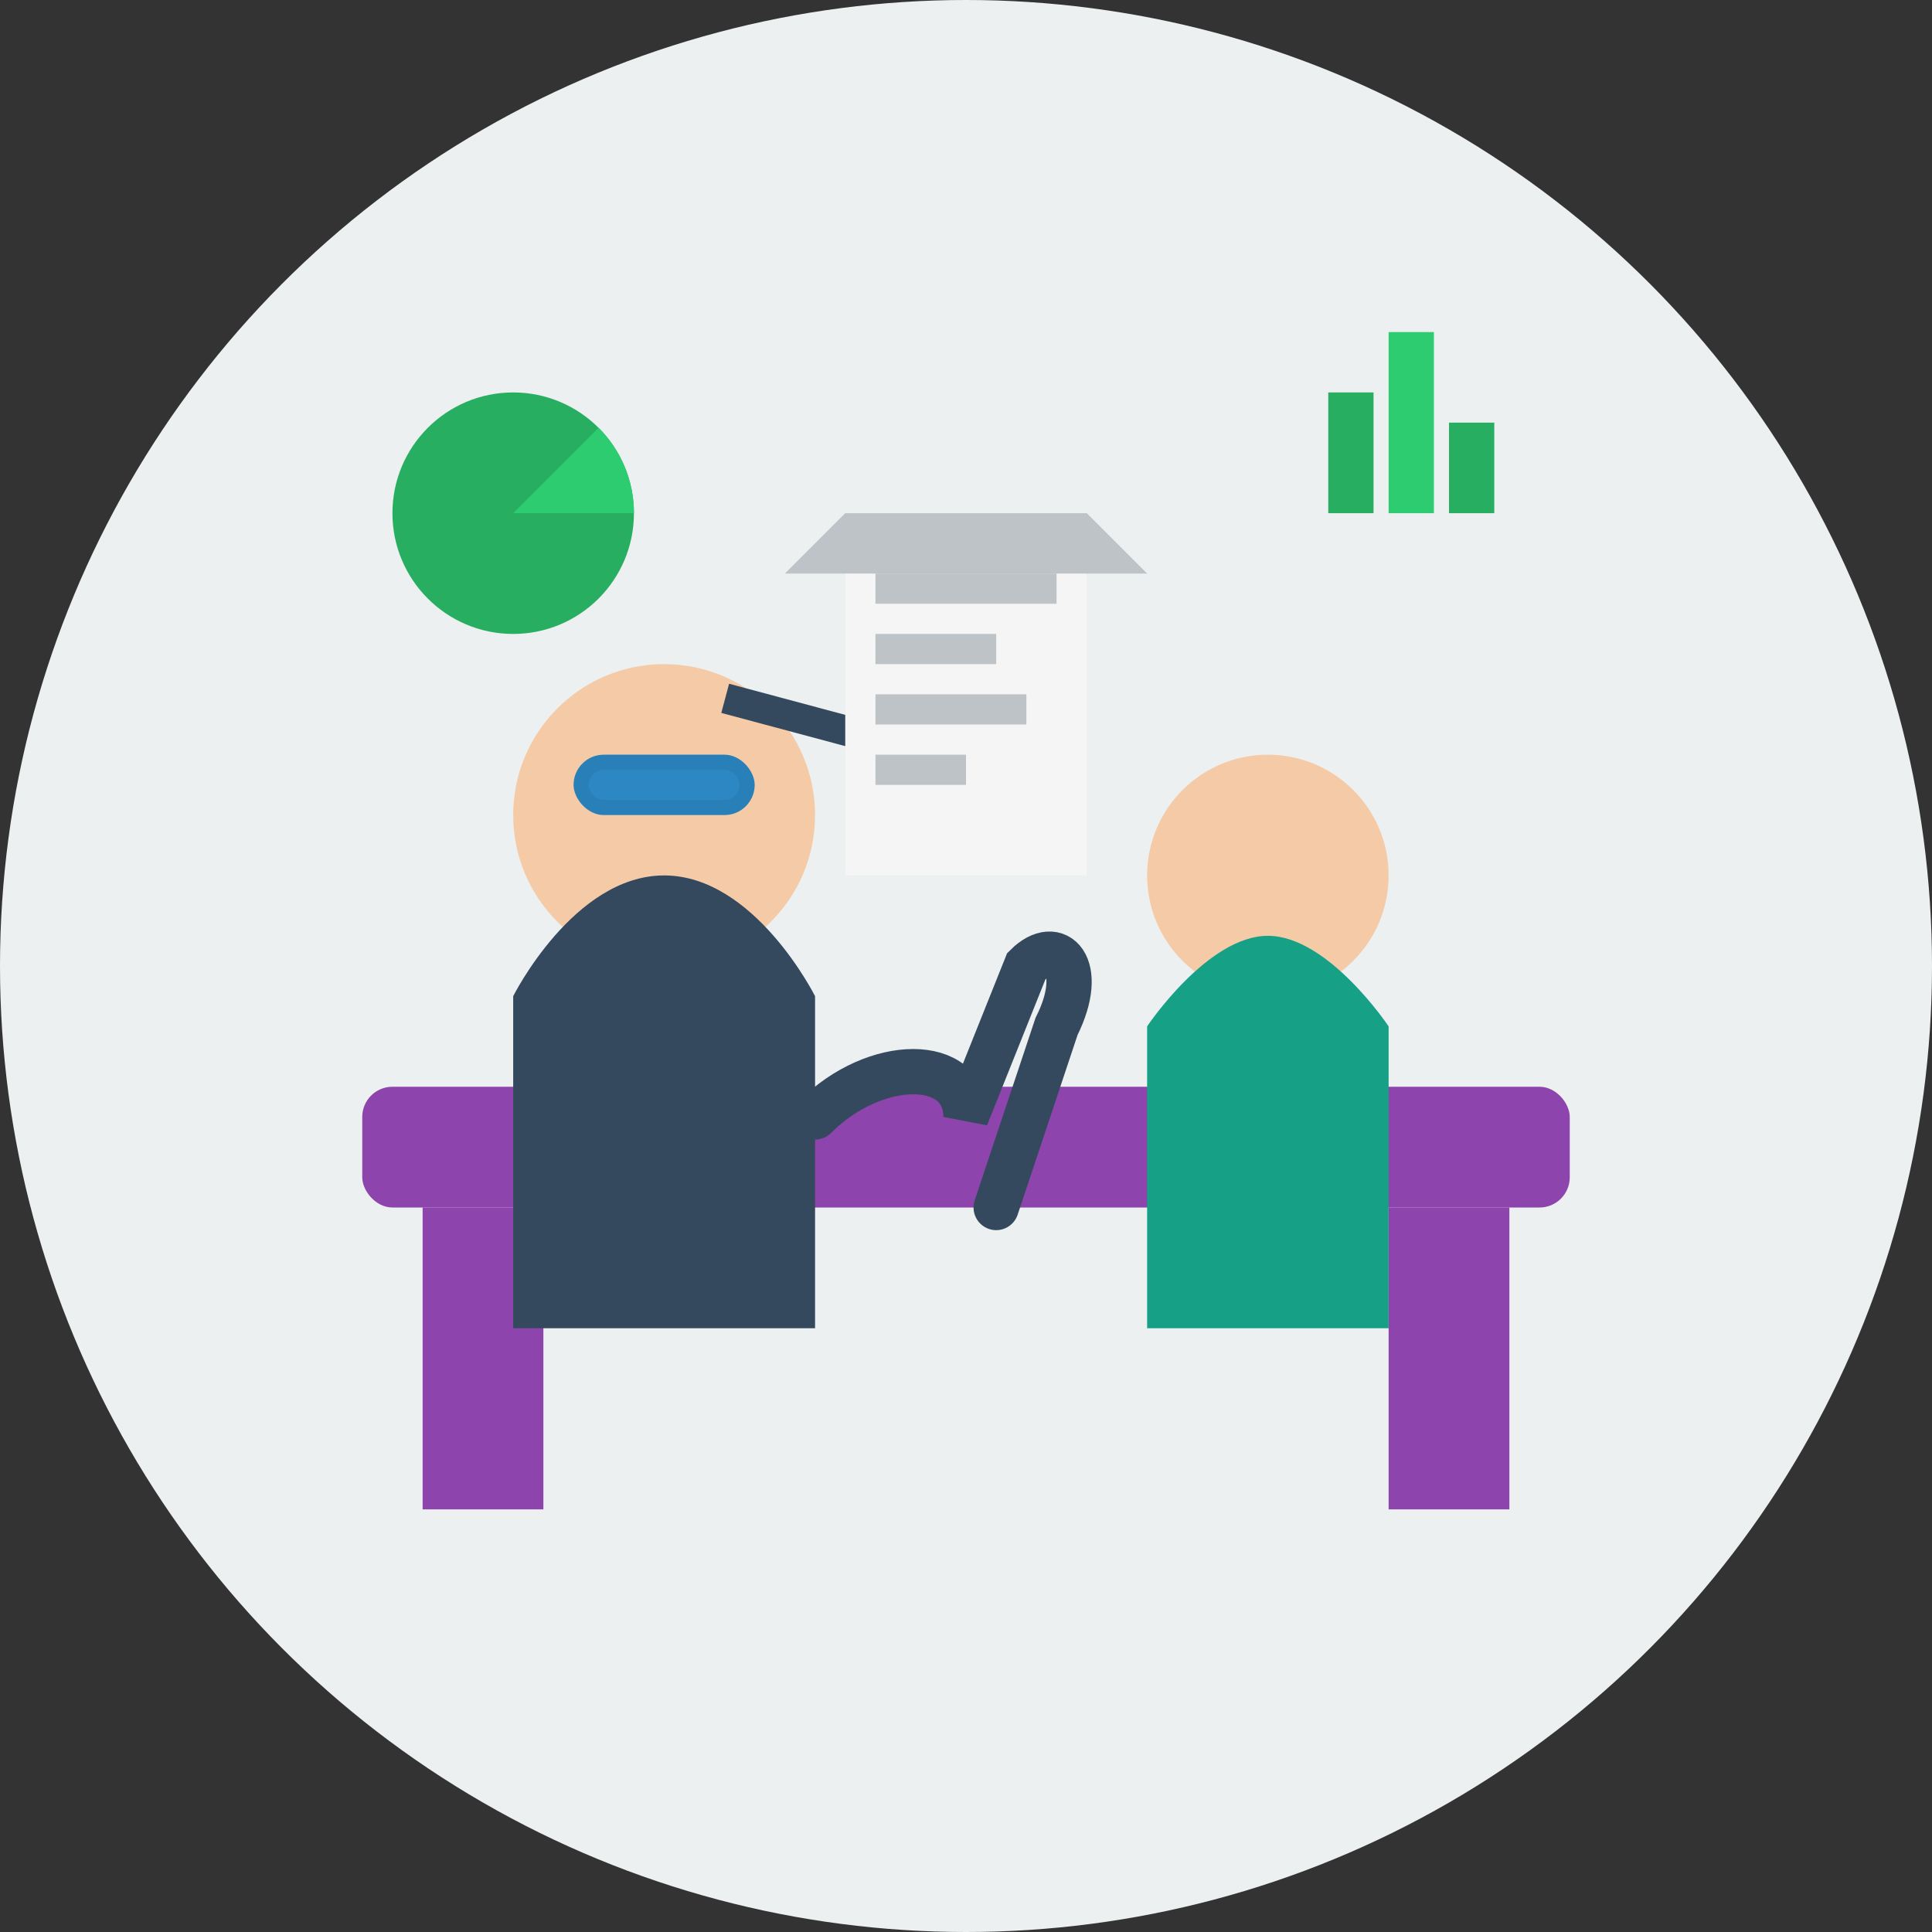 <svg xmlns="http://www.w3.org/2000/svg" width="64" height="64" viewBox="0 0 64 64">
  <rect x="0" y="0" width="64" height="64" fill="#333333" stroke="none"/>
  <style>
    .primary { fill: #c0392b; }
    .secondary { fill: #2c3e50; }
    .accent { fill: #f1c40f; }
    .light { fill: #ecf0f1; }
    .dark { fill: #34495e; }
    .document { fill: #f5f5f5; }
    .document-accent { fill: #bdc3c7; }
    .glass { fill: #3498db; fill-opacity: 0.3; }
    .glass-frame { fill: #2980b9; }
    .chart { fill: #27ae60; }
    .chart-accent { fill: #2ecc71; }
    .desk { fill: #8e44ad; }
    .consultant { fill: #34495e; }
    .consultant-head { fill: #f5cba7; }
    .client { fill: #16a085; }
    .client-head { fill: #f5cba7; }
  </style>
  
  <!-- Background Circle -->
  <circle cx="32" cy="32" r="32" class="light" />
  
  <!-- Consulting/Expertise Icon -->
  <g transform="translate(32, 32)">
    <!-- Desk -->
    <rect x="-20" y="4" width="40" height="4" rx="1" class="desk" />
    <rect x="-18" y="8" width="4" height="10" class="desk" />
    <rect x="14" y="8" width="4" height="10" class="desk" />
    
    <!-- Consultant (Expert) -->
    <circle cx="-10" cy="-5" r="5" class="consultant-head" />
    <path d="M -15,1 C -15,1 -13,-3 -10,-3 C -7,-3 -5,1 -5,1 L -5,12 L -15,12 Z" class="consultant" />
    <rect x="-10" y="-7" width="5" height="1" class="consultant" transform="rotate(15)" /> <!-- Glasses arm -->
    <rect x="-10" y="-7" width="5" height="1" class="consultant" transform="rotate(165)" /> <!-- Glasses arm -->
    <rect x="-13" y="-7" width="6" height="2" rx="1" class="glass-frame" /> <!-- Glasses -->
    <rect x="-12.5" y="-6.5" width="5" height="1" rx="0.5" class="glass" /> <!-- Glasses lens -->
    
    <!-- Client -->
    <circle cx="10" cy="-3" r="4" class="client-head" />
    <path d="M 6,2 C 6,2 8,-1 10,-1 C 12,-1 14,2 14,2 L 14,12 L 6,12 Z" class="client" />
    
    <!-- Documents and Charts -->
    <!-- Open Folder with Documents -->
    <g transform="translate(0, -5)">
      <path d="M -4,-10 L -4,2 L 4,2 L 4,-10 Z" class="document" />
      <path d="M -4,-10 L -6,-8 L 6,-8 L 4,-10 Z" class="document-accent" />
      <rect x="-3" y="-8" width="6" height="1" class="document-accent" /> <!-- Text Line -->
      <rect x="-3" y="-6" width="4" height="1" class="document-accent" /> <!-- Text Line -->
      <rect x="-3" y="-4" width="5" height="1" class="document-accent" /> <!-- Text Line -->
      <rect x="-3" y="-2" width="3" height="1" class="document-accent" /> <!-- Text Line -->
    </g>
    
    <!-- Charts/Diagrams -->
    <g transform="translate(-15, -15)">
      <!-- Pie Chart -->
      <circle cx="0" cy="0" r="4" class="chart" />
      <path d="M 0,0 L 4,0 A 4,4 0 0,0 2.83,-2.83 Z" class="chart-accent" />
    </g>
    
    <g transform="translate(15, -15)">
      <!-- Bar Chart -->
      <rect x="-3" y="-4" width="1.5" height="4" class="chart" />
      <rect x="-1" y="-6" width="1.5" height="6" class="chart-accent" />
      <rect x="1" y="-3" width="1.5" height="3" class="chart" />
    </g>
    
    <!-- Pointing Hand/Consultation Gesture -->
    <path d="M -5,5 C -3,3 0,3 0,5 L 2,0 C 3,-1 4,0 3,2 L 1,8" fill="none" stroke="#34495e" stroke-width="1.5" stroke-linecap="round" />
  </g>
</svg>
